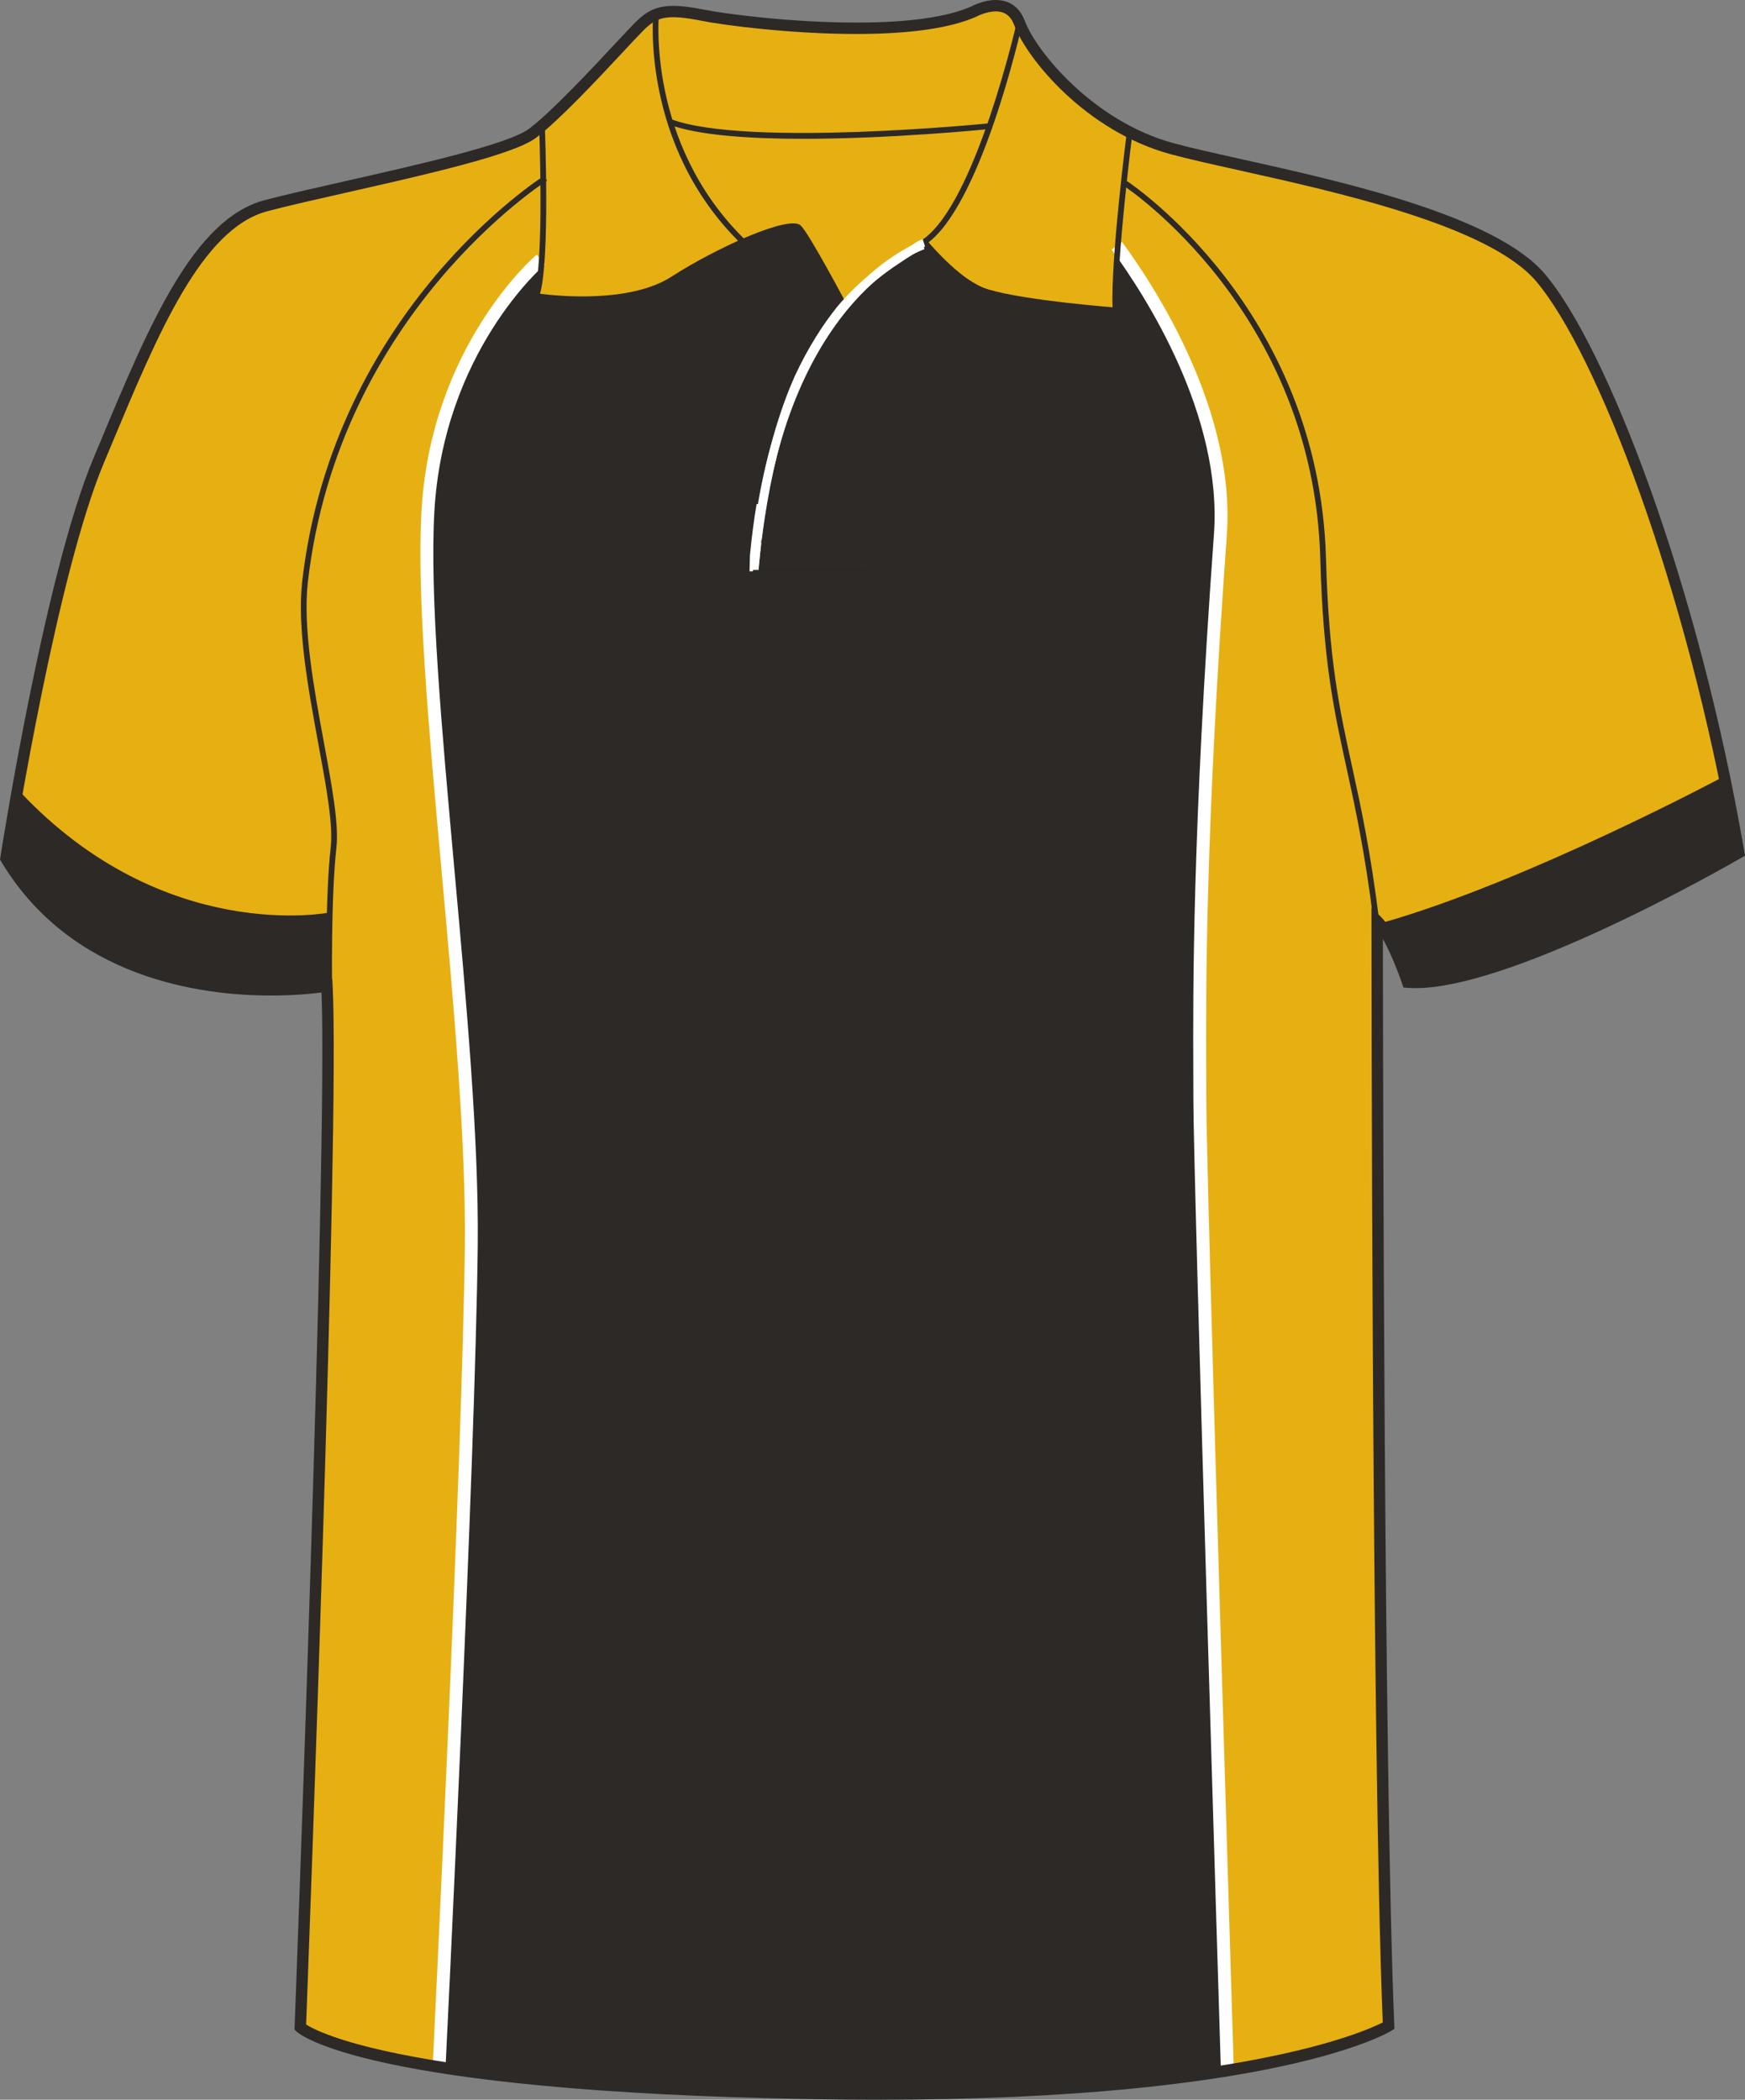 <svg preserveAspectRatio="xMidYMid meet"  xmlns="http://www.w3.org/2000/svg" xmlns:xlink="http://www.w3.org/1999/xlink" version="1.1" id="Layer_1" x="0px" y="0px" width="664.976px" height="800.002px" viewbox="0 0 664.976 800.002" enable-background="new 0 0 664.976 800.002" xml:space="preserve" class="svg0" style="height: 800px;"><rect width="100%" height="100%" fill="#808080" stroke="none"/>   <g id="front"> 	<path id="primary" fill="#e6b012" d="M124.589,376.729c0,0-90.337,9.721-122.319-48.589c0,0,16.462-106.569,35.312-151.524   c18.854-44.954,36.251-89.912,63.808-97.16c27.553-7.25,89.909-18.85,101.506-27.549c11.602-8.702,34.801-34.804,40.603-40.603   c5.803-5.802,10.154-7.255,24.652-4.353c14.502,2.9,76.855,10.154,102.962-1.449c0,0,13.052-7.25,17.399,4.35   c4.352,11.601,26.104,39.153,58.001,47.853c31.904,8.702,117.453,21.751,140.66,49.303   c23.207,27.552,58.014,117.461,75.408,218.968c0,0-89.911,52.203-126.158,49.302c0,0-5.805-17.399-11.604-23.201   c0,0,0,316.421,4.35,420.827c0,0-46.397,28.711-218.959,25.813c-172.563-2.9-195.766-25.23-195.766-25.23   S127.489,433.288,124.589,376.729z" class="primary" stroke="#e6b012" stroke-width="1px"></path> 	<g id="secondary" class="secondary" fill="#2D2926" stroke="#2D2926" stroke-width="1px"> 		<path fill="#2D2926" d="M656.959,296.374c0,0-74.85,40.033-130.11,55.698l12.183,22.629c0,0,41.773-8.269,69.622-21.323    c27.854-13.055,53.927-28.499,53.927-28.499L656.959,296.374z" class="secondary" stroke="#2D2926" stroke-width="1px"></path> 		<path fill="#2D2926" d="M125.636,348.156c0,0-63.1,12.619-118.36-46.124l-5.66,24.803c0,0,19.146,32.201,58.312,43.08    c39.164,10.88,64.662,6.814,64.662,6.814L125.636,348.156z" class="secondary" stroke="#2D2926" stroke-width="1px"></path> 		<path fill="#2D2926" d="M205.703,99.25c0,0-39.164,33.072-42.644,95.734c-3.48,62.662,17.407,197.562,16.535,279.367    c-0.872,81.805-12.188,311.567-12.188,311.567s137.073,25.242,300.254,1.307c0,0-10.444-338.113-10.444-368.575    c0-30.461-1.306-88.335,7.833-214.964c3.104-42.988-22.626-87.029-39.164-109.658l-0.979,24.151c0,0-38.511-3.264-47.649-6.854    c-9.138-3.59-17.948-10.77-24.802-18.603c0,0-15.666,6.854-30.679,24.151l-15.992-27.741c0,0-0.979-4.243-7.833-2.611    c-6.854,1.632-31.331,12.728-38.511,17.624s-19.582,10.444-36.879,10.117c-17.297-0.326-18.276-1.958-18.276-1.958    S207.118,108.715,205.703,99.25z" class="secondary" stroke="#2D2926" stroke-width="1px"></path> 	</g> 	<g id="tertiary" class="tertiary" fill="#FFFFFF" stroke="#FFFFFF" stroke-width="1px"> 		<path fill="#FFFFFF" d="M465.704,787.287c-0.102-3.387-10.443-338.494-10.443-368.635c0-3.058-0.01-6.395-0.023-10.05    c-0.127-31.83-0.362-91.081,7.863-205.059c3.277-45.405-26.032-90.906-38.789-108.36l3.162-2.31    c13.011,17.803,42.907,64.254,39.536,110.956c-8.215,113.827-7.981,172.98-7.856,204.76c0.016,3.66,0.031,7,0.031,10.063    c0,30.08,10.336,365.131,10.441,368.518L465.704,787.287z" class="tertiary" stroke="#FFFFFF" stroke-width="1px"></path> 		<path fill="#FFFFFF" d="M169.365,786.016l-3.912-0.193c0.112-2.297,11.321-230.656,12.185-311.49    c0.423-39.771-4.31-92.113-8.882-142.733c-4.857-53.717-9.444-104.458-7.65-136.724c3.488-62.779,42.938-96.786,43.339-97.124    l2.527,2.992c-0.386,0.326-38.566,33.323-41.955,94.348c-1.778,31.981,2.796,82.581,7.639,136.154    c4.585,50.714,9.327,103.158,8.901,143.125C180.692,555.281,169.478,783.719,169.365,786.016z" class="tertiary" stroke="#FFFFFF" stroke-width="1px"></path> 	</g> 	<path d="M306.104,52.886c-20.313,0-39.931-1.293-51.022-5.4l0.754-2.039c28.793,10.663,119.861,1.663,120.781,1.569l0.22,2.165   C374.496,49.413,339.387,52.886,306.104,52.886z" fill="#2D2926" stroke-width="2px"></path> 	<path d="M334.239,800.002c-7.833,0-15.932-0.068-24.073-0.205c-171.449-2.883-196.264-24.9-197.236-25.838l-0.703-0.678   l0.037-0.975c0.127-3.354,12.673-331.775,10.261-394.164c-3.438,0.45-10.29,1.157-19.28,1.157   c-26.988,0-76.236-6.643-102.84-51.132L0,327.494l0.12-0.775c0.166-1.071,16.723-107.351,35.456-152.033l2.987-7.138   c18.07-43.274,35.138-84.145,62.271-91.282c8.051-2.12,19.123-4.622,30.847-7.272c27.646-6.25,62.059-14.026,69.91-19.916   c8.549-6.413,23.958-22.925,33.162-32.788c3.201-3.428,5.729-6.139,7.203-7.614c4.082-4.081,7.784-6.442,14.648-6.442   c3.078,0,6.882,0.476,11.971,1.494c7.626,1.525,32.733,4.873,57.657,4.873c19.973,0,34.772-2.077,43.994-6.175   C370.237,2.411,374.628,0,379.462,0c3.688,0,8.605,1.387,11.081,7.998c4.393,11.703,26.145,38.227,56.537,46.52   c6.681,1.822,15.717,3.832,26.173,6.159c38.547,8.577,96.795,21.54,115.581,43.84c23.56,27.976,58.387,117.917,75.885,220   l0.257,1.489l-1.31,0.76c-3.598,2.091-91.059,52.502-127.425,49.591l-1.437-0.113l-0.453-1.366   c-0.046-0.13-3.388-10.065-7.368-17.106c0.038,46.578,0.401,319.252,4.345,413.956l0.056,1.271l-1.081,0.668   C528.571,774.736,485.973,800.002,334.239,800.002z M116.654,771.328c5.063,3.281,40.023,21.535,193.589,24.115   c8.117,0.137,16.19,0.203,23.996,0.203c137.213,0,185.171-21.266,192.695-25.102c-4.248-104.625-4.299-416.409-4.299-419.561v-5.25   l3.715,3.71c5.161,5.162,10.104,18.302,11.647,22.651c33.656,1.22,111.145-42.069,122.178-48.349   c-17.455-100.732-51.597-189.038-74.672-216.434c-17.832-21.174-75.221-33.944-113.189-42.396   c-10.518-2.339-19.597-4.36-26.374-6.208c-32.292-8.809-54.666-36.383-59.469-49.188c-1.306-3.483-3.599-5.174-7.01-5.174   c-3.661,0-7.265,1.945-7.303,1.963c-9.948,4.434-25.345,6.637-45.929,6.637c-25.248,0-50.751-3.404-58.511-4.956   c-14.134-2.825-17.501-1.428-22.688,3.757c-1.42,1.421-3.927,4.107-7.099,7.506c-9.907,10.613-24.877,26.654-33.734,33.3   c-8.598,6.448-42.049,14.009-71.562,20.678c-11.686,2.642-22.723,5.135-30.697,7.235c-25.054,6.592-41.72,46.5-59.364,88.752   l-2.989,7.146C21.898,218.551,6.081,316.836,4.538,326.601c25.596,42.046,72.774,48.342,98.702,48.342   c12.466,0,20.889-1.438,20.974-1.451l2.417-0.421l0.126,2.452C129.552,429.898,117.484,749.496,116.654,771.328z" fill="#2D2926" stroke-width="2px"></path> 	<path d="M320.492,116.513c-3.813-7.201-14.276-26.456-16.859-29.038c-2.265-2.256-26.555,6.816-46.494,19.72   c-18.625,12.052-51.575,6.911-52.97,6.687l-1.343-0.217l0.504-1.261c4.214-10.538,2.12-64.266,2.102-64.809l2.172-0.085   c0.086,2.15,1.996,51.126-1.815,64.403c6.28,0.82,34.245,3.757,50.167-6.543c16.396-10.607,44.918-23.73,49.212-19.43   c3.342,3.34,16.681,28.488,17.246,29.559L320.492,116.513z" fill="#2D2926" stroke-width="2px"></path> 	<path d="M281.886,92.373c-37.72-37.324-32.997-86.852-32.945-87.348l2.162,0.227c-0.05,0.486-4.646,49.007,32.31,85.575   L281.886,92.373z" fill="#2D2926" stroke-width="2px"></path> 	<path d="M426.283,119.425l-1.247-0.094c-1.784-0.133-43.854-3.344-53.737-8.833c-9.854-5.478-19.481-17.169-19.888-17.666   l1.684-1.375c0.098,0.117,9.774,11.866,19.267,17.138c8.56,4.757,44.48,7.888,51.614,8.47c-0.732-18.311,5.25-65.432,5.51-67.474   l2.157,0.274c-0.066,0.51-6.502,51.213-5.434,68.312L426.283,119.425z" fill="#2D2926" stroke-width="2px"></path> 	<path d="M124.385,375.534c-0.005-0.332-0.499-33.521,1.655-52.941c0.941-8.462-1.687-22.704-4.727-39.195   c-3.833-20.783-8.178-44.341-6.146-61.954c11.921-103.367,91.336-153.948,92.138-154.447l1.148,1.846   c-0.792,0.493-79.331,50.557-91.127,152.848c-1.994,17.292,2.322,40.678,6.125,61.313c3.073,16.66,5.728,31.049,4.751,39.829   c-2.143,19.285-1.647,52.337-1.645,52.668L124.385,375.534z" fill="#2D2926" stroke-width="2px"></path> 	<path d="M523.374,350.682c-3.264-26.249-6.991-43.25-10.278-58.248c-4.778-21.809-8.904-40.64-9.967-79.582   c-2.563-94.24-74.171-141.594-74.893-142.061l1.178-1.828c0.732,0.473,73.292,48.412,75.888,143.833   c1.055,38.732,5.163,57.473,9.918,79.172c3.299,15.044,7.032,32.096,10.309,58.446L523.374,350.682z" fill="#2D2926" stroke-width="2px"></path> 	<path d="M308.481,183.102c-4.128,0-7.488-3.36-7.488-7.491c0-4.128,3.36-7.488,7.488-7.488c4.127,0,7.487,3.36,7.487,7.488   C315.966,179.742,312.608,183.102,308.481,183.102z M308.481,170.058c-3.063,0-5.554,2.491-5.554,5.553   c0,3.065,2.489,5.556,5.554,5.556c3.062,0,5.553-2.494,5.553-5.556S311.542,170.058,308.481,170.058z" fill="#2D2926" stroke-width="2px"></path> 	<path d="M300.053,127.182c-4.13,0-7.488-3.36-7.488-7.491c0-4.128,3.36-7.489,7.488-7.489c4.127,0,7.485,3.361,7.485,7.489   C307.536,123.822,304.18,127.182,300.053,127.182z M300.053,114.138c-3.063,0-5.559,2.491-5.559,5.554   c0,3.064,2.493,5.556,5.559,5.556c3.063,0,5.554-2.494,5.554-5.556C305.606,116.629,303.115,114.138,300.053,114.138z" fill="#2D2926" stroke-width="2px"></path> 	<g> 		<path fill="none" d="M327.239,215.031v-7.613h-37.258c-0.271,2.487-0.521,5.018-0.735,7.613H327.239z" stroke-width="2px"></path> 		<path d="M303.331,143.5c5.042-10.847,10.647-19.536,16.206-26.45C313.861,123.792,308.3,132.325,303.331,143.5z" fill="#2D2926" stroke-width="2px"></path> 		<path d="M277.097,96.007l-1.944,0.974c11.091,22.18,12.068,75.897,11.132,114.596c0.644-6.859,1.497-13.339,2.528-19.459    C288.93,156.406,286.704,115.224,277.097,96.007z" fill="#2D2926" stroke-width="2px"></path> 		<path d="M387.448,8.521c-0.158,0.687-15.736,68.99-35.813,82.727c-0.511,0.349-1.061,0.708-1.6,1.064    c0.772-0.324,1.219-0.475,1.271-0.491l0.596,1.862c0.317-0.214,0.655-0.431,0.964-0.643    c20.776-14.217,36.064-81.199,36.702-84.042L387.448,8.521z" fill="#2D2926" stroke-width="2px"></path> 		<path d="M327.239,207.418v7.613h-37.993c-0.058,0.708-0.108,1.428-0.165,2.146h40.333v-11.934h-39.192    c-0.086,0.715-0.159,1.448-0.238,2.175H327.239z" fill="#2D2926" stroke-width="2px"></path> 		<path fill="#FFFFFF" d="M303.331,143.5c-6.001,12.913-11.188,28.897-14.52,48.617c-0.005,1.527-0.008,3.061-0.021,4.566    C292.228,174.189,297.352,156.944,303.331,143.5z" stroke-width="2px"></path> 		<path fill="#FFFFFF" d="M286.284,211.574c-0.172,1.841-0.329,3.707-0.469,5.603h0.318    C286.189,215.349,286.239,213.482,286.284,211.574z" stroke-width="2px"></path> 		<path fill="#FFFFFF" d="M346.529,94.589c1.229-0.788,2.389-1.54,3.512-2.28c-4.045,1.687-17.12,8.089-30.503,24.739    C328.94,105.877,338.659,99.631,346.529,94.589z" stroke-width="2px"></path> 		<path fill="#FFFFFF" d="M289.812,205.243h0.411c10.9-92.68,61.511-110.129,62.08-110.313l-0.396-1.248    c-1.326,0.885-2.719,1.787-4.203,2.738C329.02,108.39,299.743,127.195,289.812,205.243z" stroke-width="2px"></path> 		<path fill="#FFFFFF" d="M289.981,207.418h-0.438c-0.3,2.477-0.577,5.015-0.837,7.613h0.541    C289.459,212.436,289.709,209.905,289.981,207.418z" stroke-width="2px"></path> 		<path fill="#FFFFFF" d="M289.083,217.177c0.057-0.715,0.104-1.438,0.165-2.146h-0.541c-0.068,0.715-0.147,1.418-0.217,2.146    H289.083z" stroke-width="2px"></path> 		<path fill="#FFFFFF" d="M289.542,207.418h0.438c0.079-0.727,0.154-1.459,0.238-2.175h-0.41    C289.722,205.963,289.632,206.689,289.542,207.418z" stroke-width="2px"></path> 		<path fill="#FFFFFF" d="M287,205.243v2.175h2.545c0.091-0.729,0.178-1.457,0.271-2.175H287z" stroke-width="2px"></path> 		<path fill="#FFFFFF" d="M288.704,215.031h-2.275v2.146h2.058C288.556,216.452,288.635,215.749,288.704,215.031z" stroke-width="2px"></path> 		<rect x="289.08" y="217.177" width="40.335" height="0.029"></rect> 		<rect x="288.486" y="217.177" width="0.595" height="0.029"></rect> 		<rect x="286.429" y="217.177" width="2.058" height="0.029"></rect> 	</g> 	<path id="tertiary_1_" fill="#FFFFFF" d="M350.04,92.309c-1.123,0.74-2.281,1.492-3.512,2.28   c-7.869,5.042-17.587,11.285-26.991,22.459c-5.559,6.914-11.164,15.603-16.206,26.45c-5.979,13.443-11.102,30.688-14.537,53.183   c0.015-1.503,0.017-3.039,0.021-4.566c-1.034,6.121-1.885,12.601-2.527,19.459c-0.047,1.906-0.097,3.772-0.149,5.603h0.297v-2.146   h2.275c0.263-2.598,0.541-5.136,0.841-7.613h-2.547v-2.175h2.812c9.933-78.048,39.208-96.853,57.891-108.823   c1.484-0.951,2.877-1.851,4.203-2.738l-0.596-1.863C351.258,91.838,350.814,91.989,350.04,92.309z" class="tertiary" stroke="#FFFFFF" stroke-width="1px"></path> 	 </g> <filter xmlns="http://www.w3.org/2000/svg" id="linear"><feColorMatrix type="matrix" values="0 -1 0 0 0               0 -1 0 0 0               0 -1 0 0 0               0 -1 0 0.9 0 "/></filter></svg>